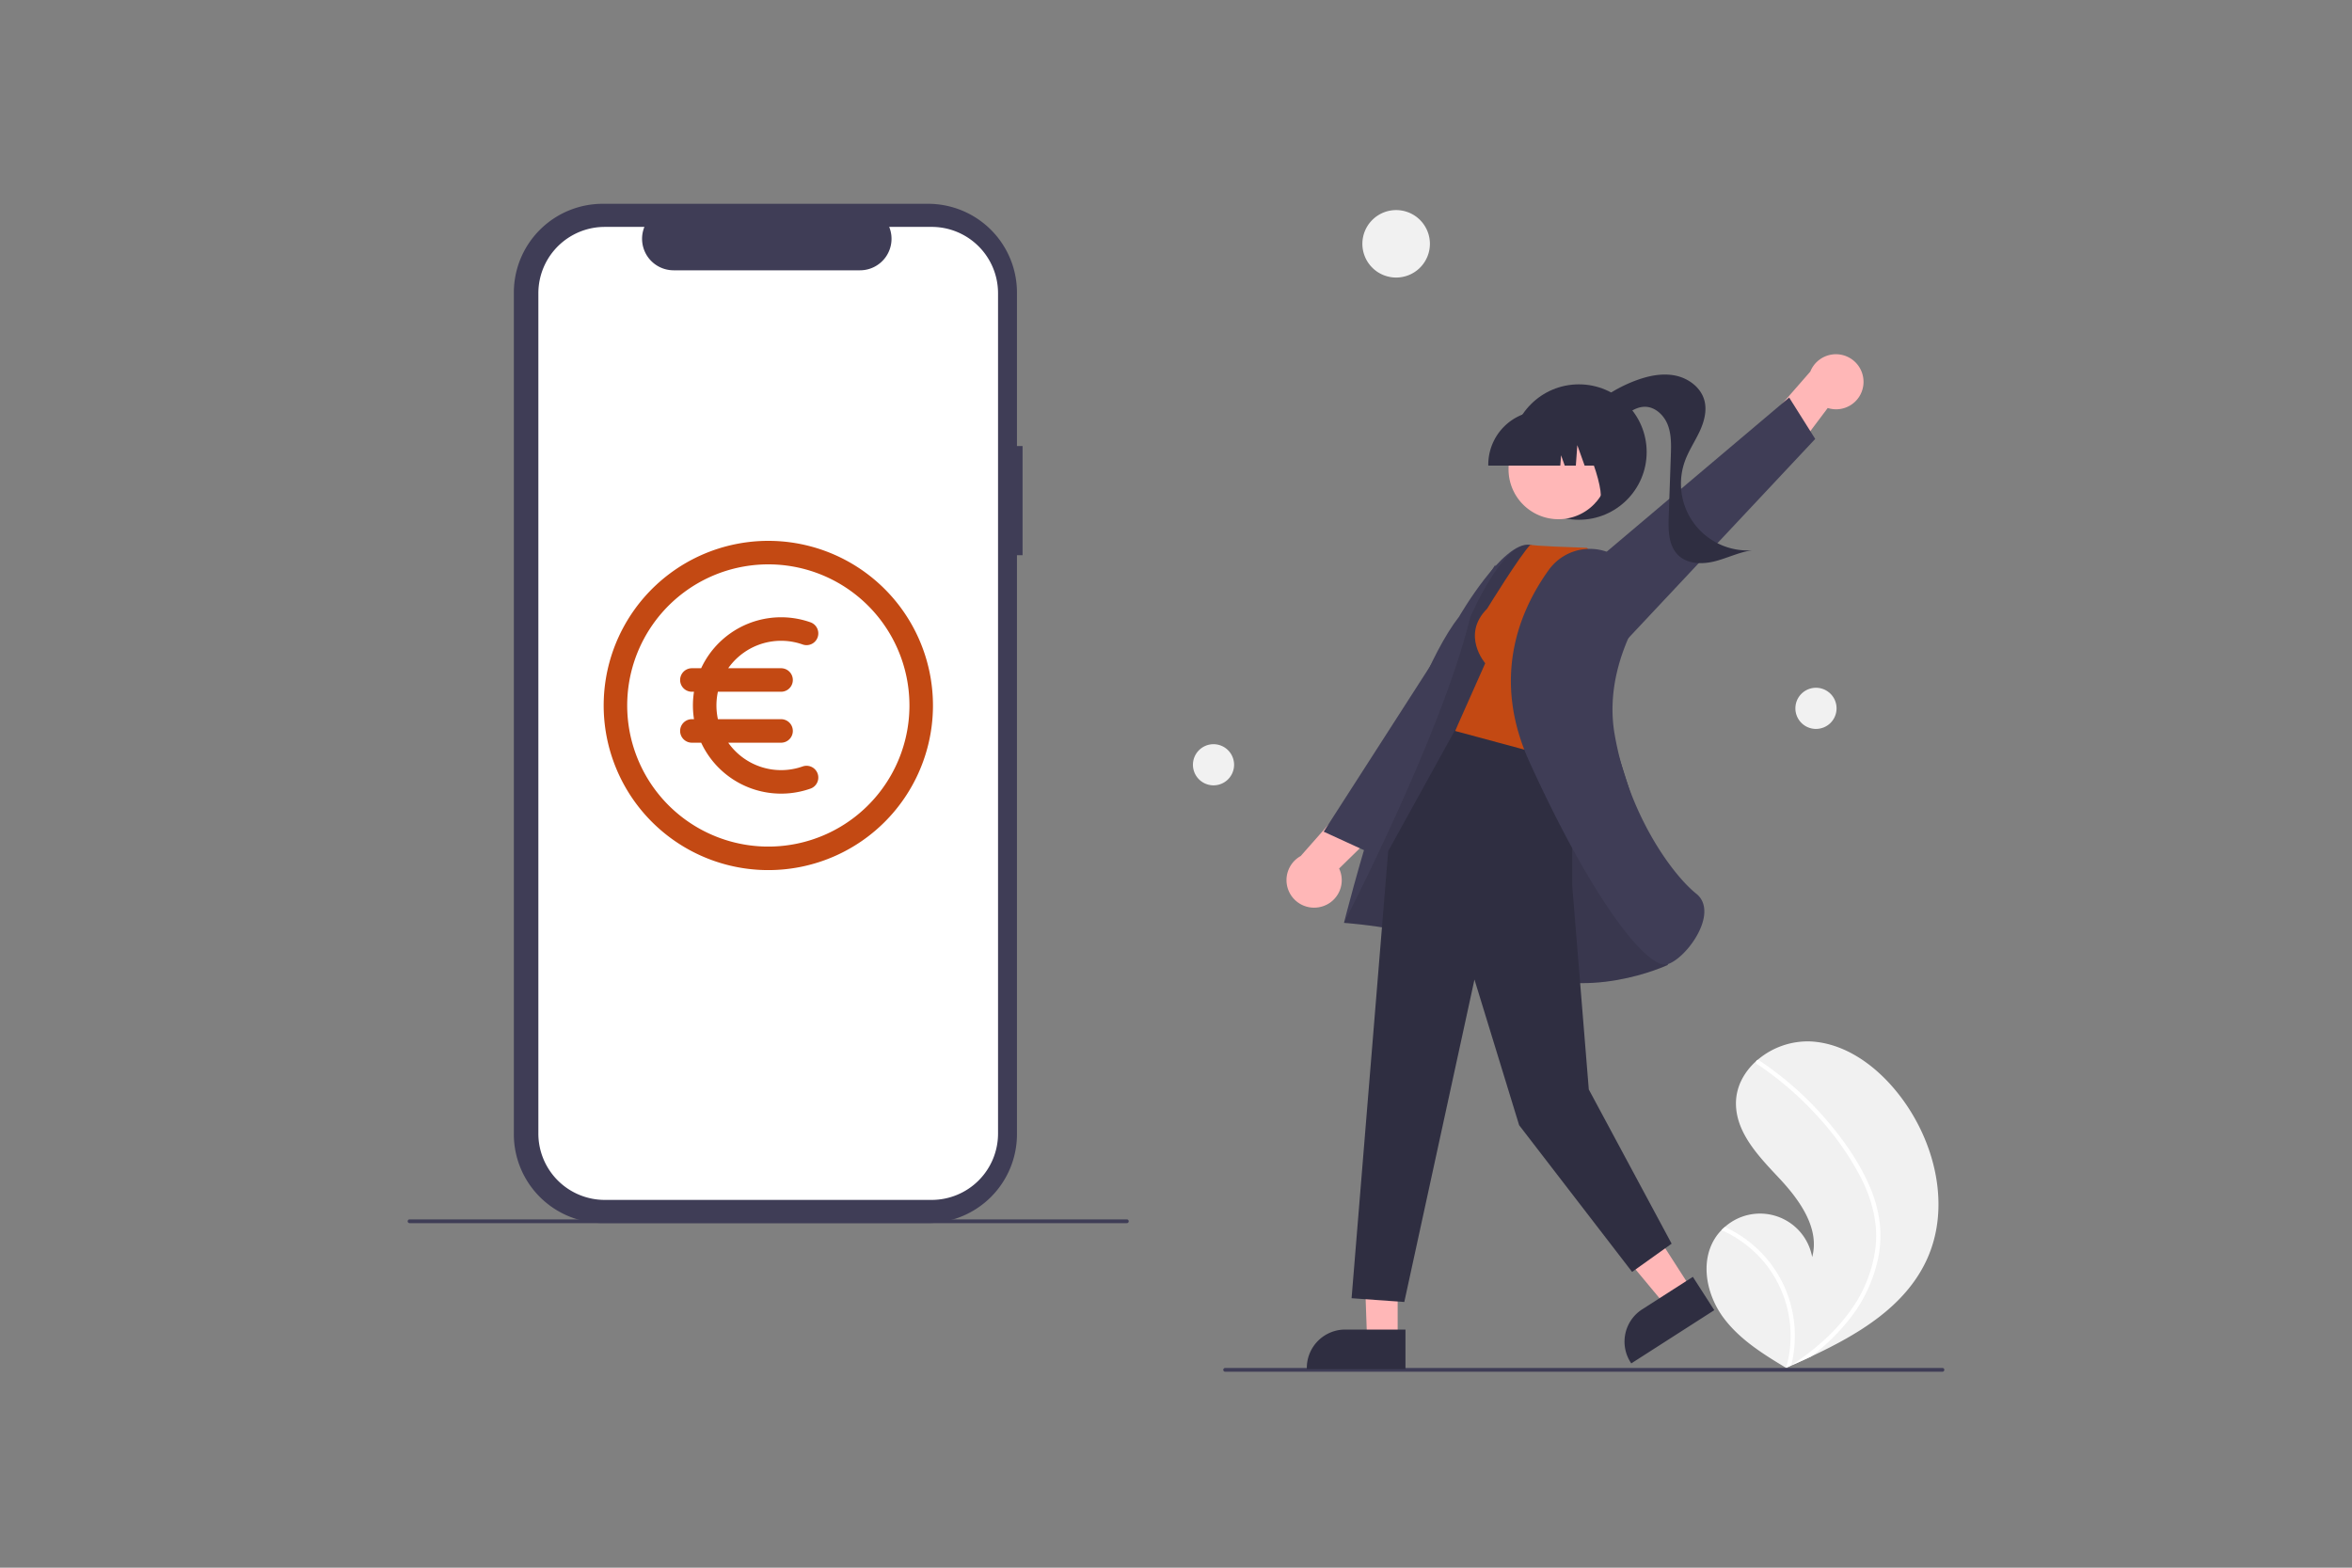 <svg width="300" height="200" fill="none" xmlns="http://www.w3.org/2000/svg"><rect width="100%" height="100%" fill="#808080" stroke="none"/><g clip-path="url(#clip0_2853_5282)"><path d="M130.429 56.9h-.715V37.327a11.314 11.314 0 0 0-3.32-8.01A11.344 11.344 0 0 0 118.378 26h-41.5c-3.006 0-5.89 1.193-8.016 3.318a11.323 11.323 0 0 0-3.32 8.01v107.371a11.316 11.316 0 0 0 3.32 8.01 11.33 11.33 0 0 0 3.678 2.455c1.375.57 2.85.863 4.338.863h41.5c3.006 0 5.89-1.194 8.016-3.318a11.323 11.323 0 0 0 3.32-8.01V70.831h.715V56.899Z" fill="#3F3D56"/><path d="M118.835 28.947h-5.417a4.021 4.021 0 0 1-.386 3.76 4.024 4.024 0 0 1-3.338 1.777H85.919a4.026 4.026 0 0 1-3.338-1.777 4.017 4.017 0 0 1-.386-3.76h-5.06a8.473 8.473 0 0 0-7.82 5.222 8.454 8.454 0 0 0-.645 3.237V144.62a8.452 8.452 0 0 0 2.48 5.982 8.473 8.473 0 0 0 5.986 2.478h41.699a8.474 8.474 0 0 0 5.987-2.478 8.47 8.47 0 0 0 2.479-5.982V37.406a8.461 8.461 0 0 0-8.466-8.459Z" fill="#fff"/><path d="M102.875 80.805A9.748 9.748 0 0 0 89.883 90a9.75 9.75 0 0 0 12.992 9.195M88.25 86.75h11.375m-11.375 6.5h11.375M117.5 90a19.499 19.499 0 0 1-37.516 7.462A19.5 19.5 0 1 1 117.5 90Z" stroke="#C34913" stroke-width="3" stroke-linecap="round" stroke-linejoin="round"/><path d="M143.731 156.045h-91.49a.24.24 0 1 1 0-.48h91.49a.24.24 0 0 1 .24.24.24.24 0 0 1-.24.24Z" fill="#3F3D56"/><path d="M218.711 158.037c.247-.399.537-.769.866-1.103.135-.141.278-.273.426-.402a6.764 6.764 0 0 1 9.623.649 6.741 6.741 0 0 1 1.519 3.192c.991-3.66-1.587-7.264-4.179-10.033-2.594-2.768-5.558-5.804-5.543-9.597.007-2.11 1.041-3.993 2.601-5.389.048-.042.096-.085.145-.125a9.867 9.867 0 0 1 6.793-2.366c4.61.247 8.636 3.343 11.431 7.015 4.5 5.909 6.472 14.204 3.322 20.93-2.771 5.916-8.681 9.429-14.712 12.254-.842.394-1.683.777-2.522 1.147-.005.002-.011.006-.017.007l-.118.054-.518.228.079.052.248.16-.257-.154-.078-.047c-2.962-1.776-5.966-3.654-8.012-6.427-2.122-2.879-2.976-7.002-1.097-10.045Z" fill="#F1F1F1"/><path d="M238.475 151.351a16.742 16.742 0 0 1 1.29 4.686 14.507 14.507 0 0 1-.175 4.322 18.62 18.62 0 0 1-3.741 7.995 26.836 26.836 0 0 1-4.846 4.708c-.842.394-1.683.777-2.522 1.147-.005.002-.011.006-.017.007l-.118.054-.518.228.079.052.248.16-.257-.154-.078-.047a14.813 14.813 0 0 0-2.691-13.351 14.959 14.959 0 0 0-5.552-4.224c.135-.14.278-.273.426-.402a15.61 15.61 0 0 1 2.378 1.357 15.192 15.192 0 0 1 5.753 7.616 15.525 15.525 0 0 1 .338 8.683c.148-.098.297-.197.443-.296 2.759-1.86 5.303-4.093 7.218-6.832a17.315 17.315 0 0 0 3.079-7.818c.367-3.079-.404-6.107-1.78-8.855a36.295 36.295 0 0 0-5.69-8.078 41.27 41.27 0 0 0-7.63-6.556.291.291 0 0 1-.124-.182.29.29 0 0 1 .036-.217.252.252 0 0 1 .145-.125.232.232 0 0 1 .098-.003.226.226 0 0 1 .089.041 41.772 41.772 0 0 1 8.656 7.664c2.168 2.533 4.142 5.347 5.463 8.42Z" fill="#fff"/><path d="M178.08 35.408a4.305 4.305 0 0 0 4.306-4.303 4.305 4.305 0 0 0-4.306-4.303 4.305 4.305 0 0 0-4.307 4.303 4.305 4.305 0 0 0 4.307 4.303ZM231.629 92.993a2.625 2.625 0 0 0 2.626-2.624 2.625 2.625 0 0 0-5.251 0 2.624 2.624 0 0 0 2.625 2.624ZM154.787 100.191a2.624 2.624 0 1 0-2.626-2.624 2.625 2.625 0 0 0 2.626 2.624Z" fill="#F1F1F1"/><path d="M156.269 175h91.491a.24.24 0 1 0 0-.48h-91.491a.24.24 0 1 0 0 .48Z" fill="#3F3D56"/><path d="M237.663 49.186a3.52 3.52 0 0 0-6.756-1.782l-7.424 8.505 2.178 6.079 7.467-9.937a3.502 3.502 0 0 0 4.013-1.442c.276-.43.454-.916.522-1.423Z" fill="#FFB7B7"/><path d="m206.889 82.277 24.644-26.28-3.324-5.28-30.91 26.12 9.59 5.44Z" fill="#3F3D56"/><path d="M201.388 66.31c4.775 0 8.645-3.868 8.645-8.638s-3.87-8.638-8.645-8.638c-4.774 0-8.644 3.867-8.644 8.638 0 4.77 3.87 8.637 8.644 8.637Z" fill="#2F2E41"/><path d="M202.083 52.792a18.13 18.13 0 0 1 6.595-4.261c1.594-.59 3.329-.955 4.996-.62 1.667.335 3.243 1.487 3.708 3.121.38 1.336-.013 2.775-.603 4.033-.59 1.257-1.377 2.424-1.855 3.728a8.507 8.507 0 0 0 4.449 10.656c1.29.591 2.706.851 4.122.756-1.638.22-3.148.988-4.748 1.398-1.601.409-3.49.381-4.679-.765-1.259-1.212-1.284-3.183-1.223-4.928l.271-7.785c.046-1.324.086-2.69-.392-3.925-.478-1.235-1.613-2.316-2.938-2.305-1.004.008-1.893.616-2.699 1.216-.805.6-1.658 1.24-2.658 1.328-1.001.09-2.143-.65-2.068-1.651l-.278.004Z" fill="#2F2E41"/><path d="M168.555 115.669a3.514 3.514 0 0 1-2.489-.23 3.51 3.51 0 0 1-1.773-4.32 3.517 3.517 0 0 1 1.611-1.91l7.468-8.466 6.317 1.364-8.884 8.695a3.487 3.487 0 0 1 .012 2.958 3.484 3.484 0 0 1-2.262 1.909Z" fill="#FFB7B7"/><path d="m193.125 85.361-18.613 23.346-5.674-2.603 21.878-34.033 2.409 13.29Z" fill="#3F3D56"/><path d="m178.273 155.856-4.436-.07.534 15.108h3.902v-15.038Z" fill="#FFB7B7"/><path d="M179.268 169.621H171.583a4.893 4.893 0 0 0-4.897 4.893v.159h12.582v-5.052Z" fill="#2F2E41"/><path d="m207.646 151.849-4.846 3.108 9.693 11.653 3.284-2.106-8.131-12.655Z" fill="#FFB7B7"/><path d="m215.926 162.895-6.466 4.148h-.001a4.894 4.894 0 0 0-1.475 6.761l.086.134 10.588-6.791-2.732-4.252Z" fill="#2F2E41"/><path d="M209.372 105.716S198.605 69.983 195.144 69.5c-3.46-.482-9.036 9.17-9.036 9.17-7.228 9.215-14.682 39.066-14.682 39.066s12.426.777 21.509 5.605c9.084 4.829 19.803-.244 19.803-.244l-3.366-17.381Z" fill="#3F3D56"/><path opacity=".1" d="M209.372 105.716S198.605 69.983 195.144 69.5c-3.46-.483-7.619 9.267-7.619 9.267-3.602 14.876-16.099 38.968-16.099 38.968s12.426.777 21.509 5.606c9.084 4.829 19.803-.244 19.803-.244l-3.366-17.381Z" fill="#000"/><path d="M200.538 95.025v17.956l2.115 26.01 10.566 19.674-5.043 3.6-14.408-18.715-5.699-18.583-8.949 41.136-6.724-.479 4.67-57.036 8.861-16.054 14.611 2.491Z" fill="#2F2E41"/><path d="M189.682 77.658c-3.362 3.36-.24 6.958-.24 6.958l-3.842 8.638 15.128 4.079 5.287-23.605-3.602-3.839c-7.204-.24-7.208-.389-7.208-.389-1.262 1.234-5.523 8.158-5.523 8.158Z" fill="#C34913"/><path d="M206.624 71.283a6.457 6.457 0 0 0-7.213-.307 6.46 6.46 0 0 0-1.859 1.726c-3.803 5.29-7.319 13.835-2.474 24.49 7.78 17.11 14.55 25.869 17.303 25.868.12.001.239-.018.353-.056 1.695-.574 4.144-3.438 4.588-5.963.158-.903.121-2.162-.961-3.026-3.106-2.482-8.682-10.212-10.422-20.386-.961-5.621.903-10.742 2.636-14.048a6.445 6.445 0 0 0-1.867-8.237l-.084-.061Z" fill="#3F3D56"/><path d="M201.833 65.46a6.355 6.355 0 0 0 2.531-8.628 6.366 6.366 0 0 0-8.636-2.53 6.355 6.355 0 0 0-2.531 8.63 6.366 6.366 0 0 0 8.636 2.529Z" fill="#FFB7B7"/><path d="M189.831 59.4h9.189l.094-1.317.471 1.318H201l.187-2.613.934 2.613h2.738v-.13a6.875 6.875 0 0 0-6.866-6.86h-1.296a6.875 6.875 0 0 0-6.866 6.86v.13Z" fill="#2F2E41"/><path d="m203.47 64.139 3.922-1.272v-9.514h-7.407l.183.182c2.552 2.546 5.389 11.58 3.302 10.604Z" fill="#2F2E41"/></g><defs><clipPath id="clip0_2853_5282"><path fill="#fff" d="M52 26h196v149H52z"/></clipPath></defs></svg>